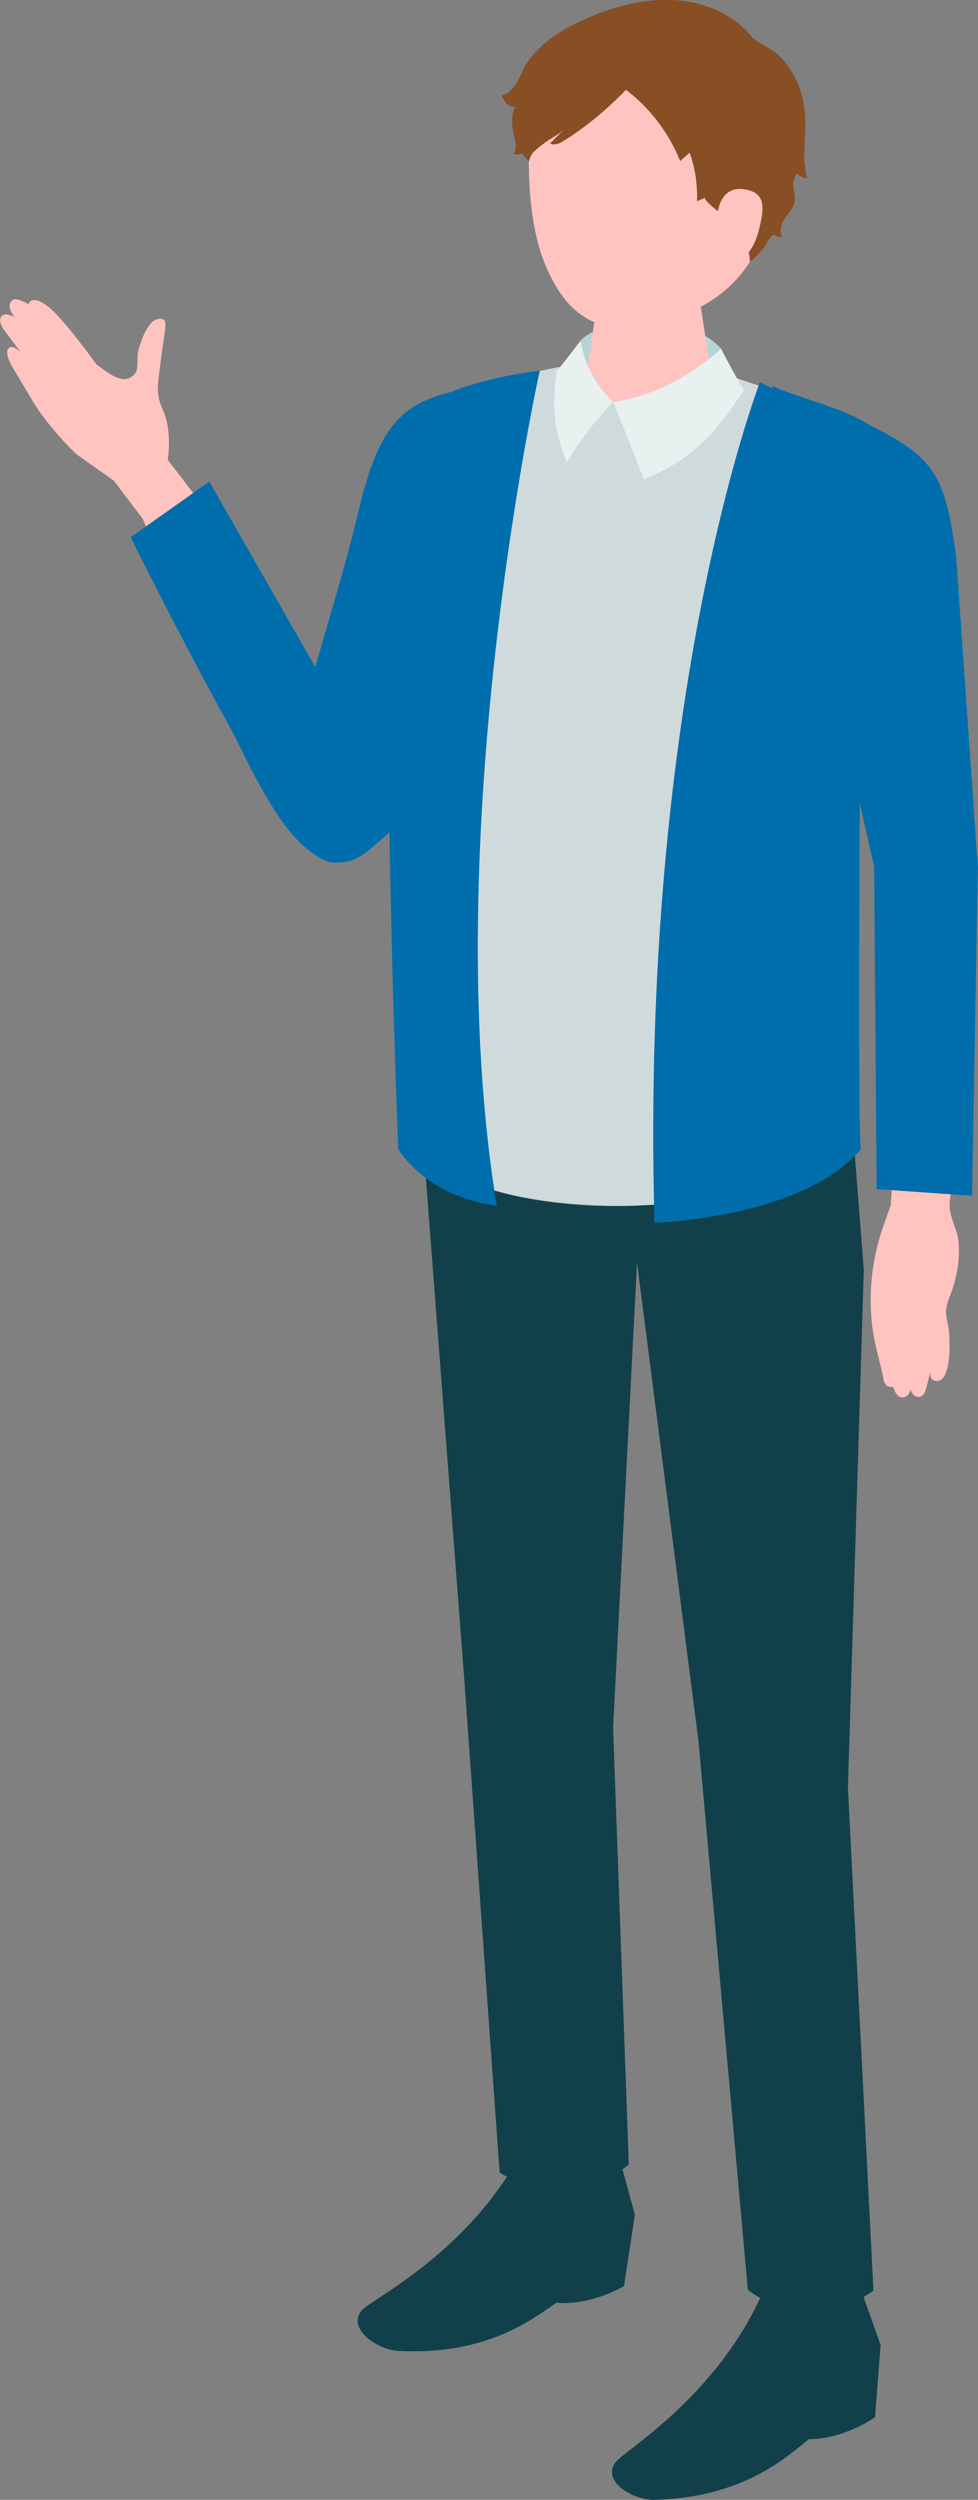 <?xml version="1.0" encoding="UTF-8"?><svg id="_レイヤー_2" xmlns="http://www.w3.org/2000/svg" viewBox="0 0 54.81 140"><rect x="0" y="0" width="54.81" height="140" fill="#808080" stroke="none"/><defs><style>.cls-1{fill:#884f25;}.cls-1,.cls-2,.cls-3,.cls-4,.cls-5,.cls-6,.cls-7{stroke-width:0px;}.cls-2{fill:#12404a;}.cls-3{fill:#cfdadc;}.cls-4{fill:#b6d4d5;}.cls-5{fill:#e8f0f0;}.cls-6{fill:#ffc3c0;}.cls-7{fill:#006eac;}</style></defs><g id="_文字"><path class="cls-6" d="m8,29.06l-1.63-2.15-2.06-1.45c-.81-.75-1.88-2-2.45-2.95-.61-1.03-1.08-1.8-1.22-2.06-.21-.39-.37-.86-.08-1,.22-.11.61.28.61.28,0,0-.9-1.17-1.01-1.35-.11-.18-.27-.55-.02-.72s.68.11.68.11c-.37-.48-.33-.79-.14-.95.24-.21.92.22.92.22,0,0,.12-.6,1.07.11.86.64,2.73,3.25,2.73,3.25.52.39,1.02.79,1.51.83.3.03.62-.18.74-.46.07-.17.04-.85.08-1.03.1-.5.62-2.14,1.4-1.86.04.02.08.04.11.08.03.04.03.1.03.15,0,.34-.06.69-.11,1.02-.11.71-.19,1.42-.28,2.12,0,.02,0,.03,0,.05-.09.56,0,1.12.24,1.64.56,1.24.28,2.81.28,2.81l3.67,4.78-3.63,2.06-1.43-3.52Z"/><path class="cls-7" d="m7.32,30.09l4.41-3.12,7.18,12.56s5.89,3.77,2.19,7.68c-3.78,4.01-6.94-4.2-8.27-6.59-2.8-5.05-5.51-10.54-5.51-10.54Z"/><path class="cls-7" d="m18.66,48.3c-1.9-.17-2.88-3.83-2.44-5.68.86-3.63,2.85-9.67,3.85-13.91,1.28-5.48,2.76-6.54,7.24-7.11,2.01,3.81-2.18,16.74-4.11,22.93-.59,1.9-3.26,3.89-4.54,3.78Z"/><path class="cls-3" d="m47.88,64.36l-.85-12,2.62-23.75c.34-2.05-.48-4.13-2.71-5.14-5.13-2.33-11.15-5.21-20.85-1.4-1.33.52-1.83,2.12-2.28,3.47-.55,1.61-.82,3.35-.76,5.07,0,0,.11,2.94.11,2.94.05,5.61.1,11.23.14,16.84.03,3.56.21,7.07.46,10.62.11,1.56.03,3.97.03,3.97,0,0,2.92,2.6,11.57,2.56,9.42-.05,12.52-3.17,12.52-3.17Z"/><path class="cls-6" d="m49.94,67.45s-.44,1.2-.6,1.71c-.17.56-.3,1.13-.39,1.71-.17,1.06-.2,2.13-.09,3.18,0,.06.01.13.02.19.11.92.37,1.81.58,2.7.05.23.05.6.33.71.01,0,.28.06.27.02,0,.01.14.53.42.58.23.04.46-.06.55-.44,0,0,.08.34.35.41.27.07.42-.16.47-.29.05-.13.28-1.06.28-1.06,0,0-.02.36.19.43,1.09.41.92-2.55.83-2.99-.05-.28-.13-.56-.13-.84,0-.4.18-.78.32-1.16.3-.85.44-1.75.39-2.64-.04-.84-.55-1.45-.51-2.29l.33-3.24-3.37-.27-.26,3.56Z"/><path class="cls-2" d="m48.29,128.33l1.06,3-.31,4.04s-1.73,1.24-3.71,1.23c-1.23.99-3.69,3.29-8.7,3.4-1.08.02-2.94-1-2.14-2.1.5-.68,5.72-3.66,8.32-9.67,2.81-.28,5.48.11,5.48.11Z"/><path class="cls-2" d="m34.74,120.95l.84,3.08-.61,4s-1.82,1.1-3.79.93c-1.3.89-3.92,2.99-8.92,2.69-1.08-.06-2.86-1.23-1.98-2.27.55-.64,5.97-3.19,9.01-8.97,2.82-.05,5.45.54,5.45.54Z"/><path class="cls-4" d="m32.53,19.08c1.17-1.26,5.73-1.83,7.88.44.16,1.11.38,1.83.38,1.83l-3.94,1.41-4.23-.6s-.21-2.23-.1-3.09Z"/><path class="cls-6" d="m36.41,13.72c1.7,0,2.6.95,2.6,1.78l.86,5.54c-.08.96-1.71,1.74-3.64,1.74s-3.43-.78-3.36-1.74l.84-5.79c.07-.84,1.01-1.53,2.7-1.53Z"/><path class="cls-6" d="m37.11,1.76c4.83.04,6.16,3.66,6.16,8.06,0,5.73-3.77,7.49-5.7,8.05-2.36.69-5.29,1.3-7.08-3.21-1.07-2.68-1.03-7.35-.44-9.16.52-1.58,2.23-3.78,7.06-3.74Z"/><path class="cls-1" d="m33.47,6.53c.57-.48,1.11-.98,1.61-1.5,1.35,1.02,2.41,2.42,3.04,3.99l.53-.47c.31.87.45,1.8.41,2.72.16-.07.32-.14.48-.2-.26.11,1.36,1.26,1.49,1.36.66.56.95,1.39,1,2.24.29-.23.54-.49.77-.78.19-.24.25-.55.52-.72.02-.01.04-.03.07-.03.04,0,.07.03.1.06.09.08.23.1.34.07-.18-.37-.02-.82.23-1.16.15-.2.33-.39.42-.63.18-.46-.09-.89-.01-1.34.02-.12.08-.23.14-.34,0-.01.02-.03.03-.04.04-.03.09.01.13.04.13.12.31.19.49.18-.13-.18-.11-.55-.15-.77-.06-.29-.04-.59-.03-.88.08-1.34.14-2.57-.44-3.82-.25-.53-.59-1.02-1.01-1.43-.39-.39-1.26-.67-1.54-1.07,0,0-2.95-4.08-9.94-.64-1.04.51-2.2,1.36-2.76,2.4-.16.31-.29.64-.48.93-.19.29-.45.56-.79.65.08.17.15.34.29.47.13.13.32.2.5.14-.28.33-.22,1.1-.14,1.49.04.2.1.39.13.59s0,.41-.12.57c.15.06.33.06.48,0,.12.14.24.29.38.42.09-.25.12-.39.33-.58.19-.18.41-.34.62-.5.34-.24.77-.44,1.06-.74-.27.27-.54.54-.82.82.24.14.55,0,.79-.16.64-.4,1.27-.86,1.87-1.36Z"/><path class="cls-6" d="m40.21,12.02s.08-1.63,1.49-1.42c1.2.18,1.17.96.82,2.32-.35,1.36-1.18,2.01-2.02,1.97-.84-.04-.29-2.88-.29-2.88Z"/><path class="cls-2" d="m47.52,100.12l.89-29.02-.53-6.74s-3.14,2.86-12.52,3.17c-7.72.26-11.57-2.56-11.57-2.56l2.22,28.95,1.99,27.74s1.11.87,3.41.82c2.6-.06,3.83-1.27,3.83-1.27l-.88-24.45,1.34-26.05,3.45,26.84,2.76,30.68s1.32,1.17,3.48,1.18c2.18,0,3.56-1.13,3.56-1.13l-1.43-28.18Z"/><path class="cls-5" d="m34.36,22.5s.92,2.26,1.72,4.34c2.24-.92,3.76-2.08,5.61-5-.53-.85-1.28-2.31-1.28-2.31,0,0-2.6,2.53-6.06,2.98Z"/><path class="cls-7" d="m47.01,22.97c5.07,2.41,5.89,2.88,6.58,8.27l1.21,17.29-.32,18.44-5.35-.38-.14-18.06-2.57-11.33c-3.49-10.92.58-14.23.58-14.23Z"/><path class="cls-5" d="m34.36,22.5s-1.49-1.25-1.82-3.42c0,0-.86,1.13-1.34,1.71-.36,2.51.04,3.75.57,5.1,1.19-2,2.59-3.38,2.59-3.38"/><path class="cls-7" d="m42.59,21.4s-6.74,17.32-5.91,47.08c0,0,8.35-.27,11.56-4.12-.21-2.1,0-28.09,0-28.09,0,0,3.12-6.46.87-11.04-.81-1.65-4.76-2.93-6.52-3.82Z"/><path class="cls-7" d="m48.8,36.27s.56-5.71.92-11.04c.13-1.85-4.6-2.74-6.46-3.63"/><path class="cls-7" d="m30.25,20.76s-5.8,26.13-2.41,46.77c-4.05-.56-5.52-3.17-5.52-3.17,0,0-1.44-35.39.31-40.27.95-2.63,7.62-3.33,7.62-3.33Z"/></g></svg>